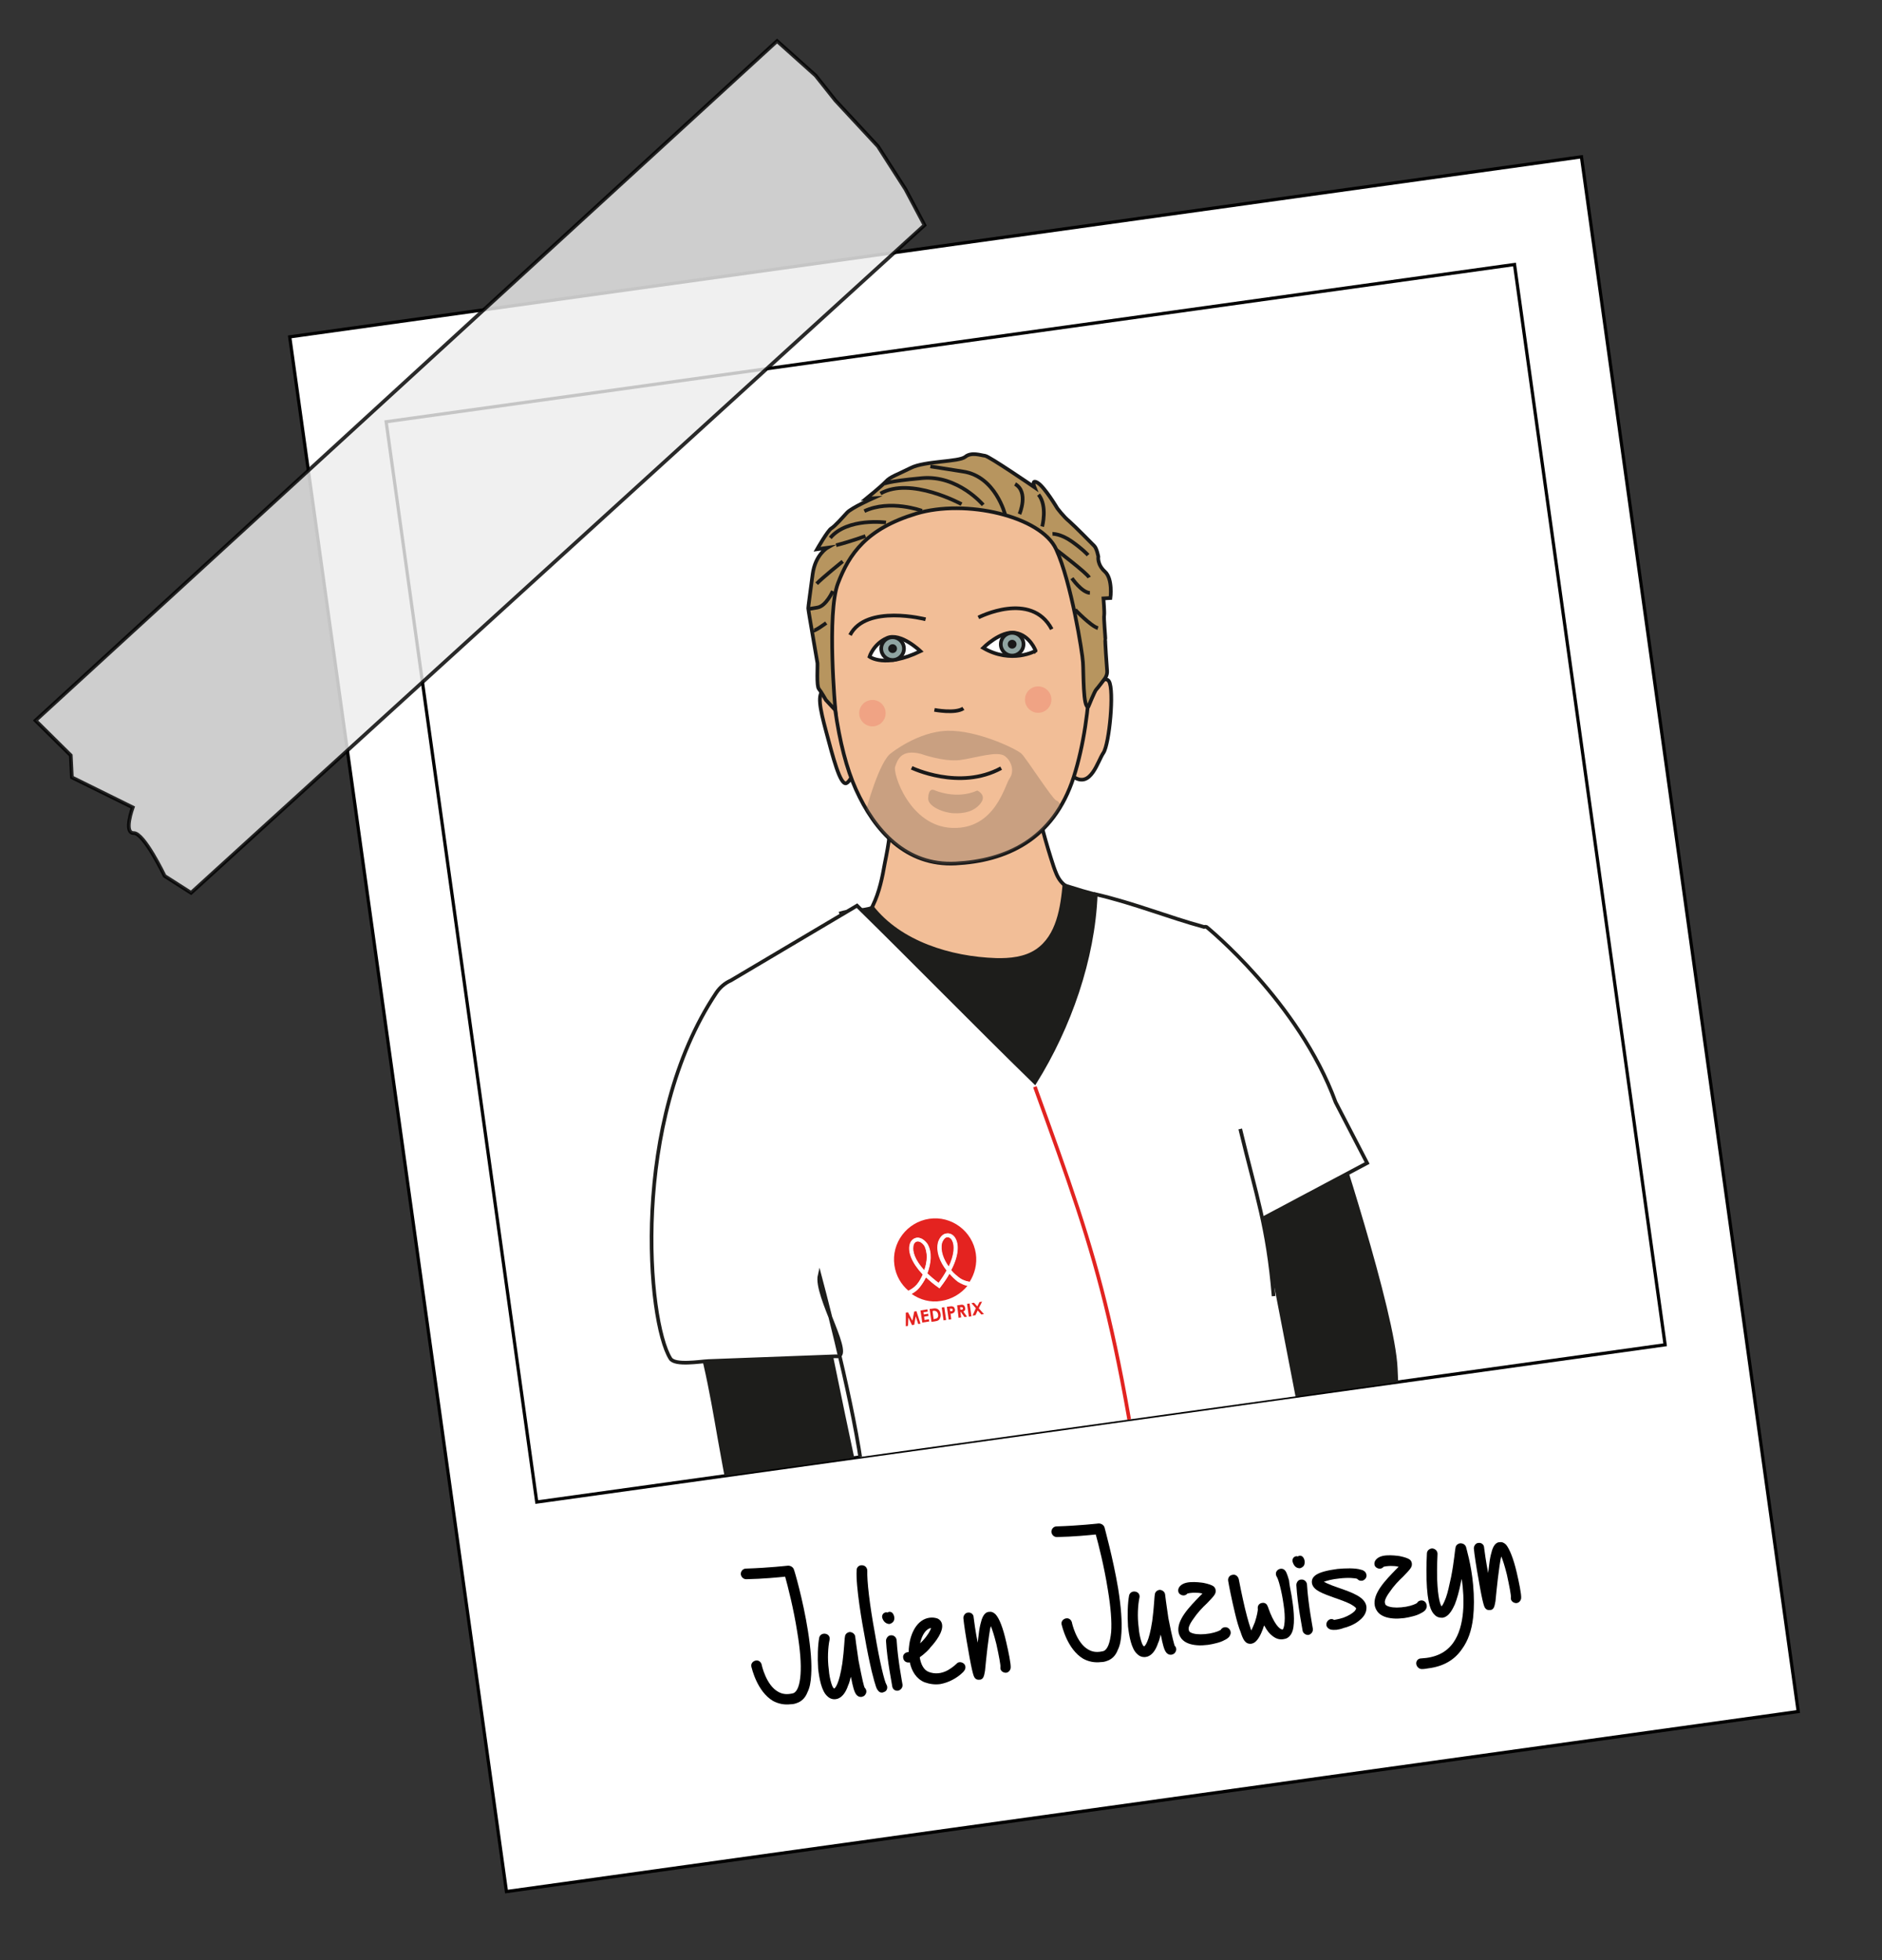 <?xml version="1.0" encoding="utf-8"?>
<!-- Generator: Adobe Illustrator 27.7.0, SVG Export Plug-In . SVG Version: 6.00 Build 0)  -->
<svg version="1.1" id="Calque_1" xmlns="http://www.w3.org/2000/svg" xmlns:xlink="http://www.w3.org/1999/xlink" x="0px" y="0px"
	 viewBox="0 0 513.2 534.6" style="enable-background:new 0 0 513.2 534.6;" xml:space="preserve">
<rect x="0" y="0" width="513.2" height="534.6" fill="#333333" stroke="none"/>
<style type="text/css">
	.st0{fill:#FFFFFF;stroke:#000000;stroke-width:0.88;stroke-miterlimit:9.994;}
	.st1{fill:none;stroke:#000000;stroke-width:0.88;stroke-miterlimit:9.994;}
	.st2{opacity:0.83;fill:#EDEDED;stroke:#000000;stroke-miterlimit:10;enable-background:new    ;}
	.st3{clip-path:url(#SVGID_00000009560248478660841200000001168758514295130041_);}
	.st4{fill:#1D1D1B;}
	.st5{fill:#F2BE97;stroke:#191919;stroke-miterlimit:10;}
	.st6{fill:#FFFFFF;stroke:#1D1D1B;stroke-miterlimit:10;}
	.st7{fill:none;stroke:#E12320;stroke-miterlimit:10;}
	.st8{fill:none;stroke:#A7ABB2;stroke-miterlimit:10;}
	.st9{fill:#E42320;}
	.st10{fill:#FFFFFF;}
	.st11{fill:none;stroke:#191919;stroke-miterlimit:10;}
	.st12{fill:#FFFFFF;stroke:#191919;stroke-miterlimit:10;}
	.st13{opacity:0.31;fill:#706051;}
	.st14{fill:#90A5A2;stroke:#191919;stroke-miterlimit:10;}
	.st15{fill:#191919;}
	.st16{fill:#B7955F;stroke:#191919;stroke-miterlimit:10;}
	.st17{opacity:0.21;fill:#E53C3C;}
</style>
<g id="Calque_1_00000116952112499906695690000014392743363189397176_">
	<g id="Calque_1_00000119812292586885982340000008570972663855308220_">
		<g id="Calque_1_00000106864647079323946240000016504184131957036975_">
			<g id="Calque_1_00000158722402119410528250000002647513604924835225_">
				<g id="Calque_1_00000147200950260710150510000000117183739109575830_">
					<g id="Calque_1_00000098934418046611181770000017694039436426270872_">
						<g>
							
								<rect x="106.9" y="65.3" transform="matrix(0.99 -0.138 0.138 0.99 -35.839 41.976)" class="st0" width="355.8" height="428.3"/>
							
								<rect x="124.4" y="92.2" transform="matrix(0.99 -0.138 0.138 0.99 -30.581 40.918)" class="st1" width="310.8" height="297.6"/>
						</g>
						<path class="st2" d="M252.1,61.4l-200,182.1l-7.2-4.6c0,0-5.6-11.7-8.4-11.7c-2.9,0.1-0.3-7-0.3-7L19.6,212l-0.3-6l-9.6-9.5
							L211.9,11.2l10.5,9.4l5.4,6.8l11.6,12.5l7.5,11.7L252.1,61.4z"/>
					</g>
				</g>
			</g>
		</g>
	</g>
</g>
<g>
	<defs>
		
			<rect id="SVGID_1_" x="124.4" y="92.2" transform="matrix(0.99 -0.138 0.138 0.99 -30.581 40.918)" width="310.8" height="297.6"/>
	</defs>
	<clipPath id="SVGID_00000155148171666873590710000000968413807917606810_">
		<use xlink:href="#SVGID_1_"  style="overflow:visible;"/>
	</clipPath>
	<g style="clip-path:url(#SVGID_00000155148171666873590710000000968413807917606810_);">
		<path class="st4" d="M363.6,306.7c0,0,16.9,51.1,17.5,66.5c0.6,15.5,4,58.9,4,58.9l-34.5-1.4l-10.8-105L363.6,306.7z"/>
		<path class="st4" d="M229.7,517.7c-4.9-4-7-10.5-8.7-16.5c-10.3-35.6-18.7-71.8-25.2-108.3c-2.4-13.7-4.7-27.7-10.2-40.4
			c9.4-1.3,19-2.1,28.4-3.4c3-0.4,6.3-0.8,9.1,0.4c9.4,48.3,20.4,95.3,29.5,142.2c0.6,3,1.2,6,1,9.1
			C252.7,513.2,240.9,512.3,229.7,517.7z"/>
		<path class="st5" d="M242.6,220.5c0.6,4.9-0.3,9.9-1.3,14.8c-0.7,4-1.5,8-3.3,11.7c-2.5,5.2-6.8,9.5-11.8,12.5
			c-0.4,0.3-0.9,0.5-1.1,1c-0.2,0.5-0.1,1.1,0.1,1.6c1.6,5.1,4.6,9.7,7.6,14.2c1.6,2.4,3.2,4.8,5.4,6.6c2.9,2.3,6.5,3.5,10.1,4.3
			c12.1,2.9,25.6,3.2,36.3-3.2c2.9-1.7,5.5-3.9,8.1-6.1c3.8-3.2,7.6-6.7,9.4-11.3c2.2-5.6,0.9-11.9-0.7-17.6
			c-1.4-4.9-8.8-4.6-12.1-8.6c-1-1.2-1.5-2.7-2-4.1c-2.1-6.4-3.9-13-5.2-19.6"/>
		<path class="st4" d="M289.8,240.8c-0.6,6.7-1.7,14.3-7.3,18.1c-3.1,2.1-7.1,2.5-10.9,2.4c-12.3-0.4-26-4.6-33.5-14.3
			c-3.7,1.2-5.7,0.5-9.4,1.7c7.4,21.6,25,38.2,43.8,51.1c4.4,3,9.4,6,14.6,5.3c7.2-1,11.6-8.4,14.2-15.2c2.9-7.6,5-15.6,4.9-23.8
			s-2.4-16.4-7.6-22.7c-3.3-0.9-3.3-0.9-6.5-1.9"/>
		<g>
			<path class="st6" d="M366.4,446.1c1.4,7.3-5.2,28-13.4,33.8c-9.2,6.6-29.9,15.1-29.9,15.1s-3.2-34-4-43.6
				c-0.1-0.9-1.8-0.2-2.7-0.3c-2.9-0.3,3.7,43.3,0.4,43.1c-25.2-1.3-62-0.6-77.2-17.8c0.2-25.7-4.8-77.5-4.8-77.5
				c-2.8-19.4-11.3-51.1-11.3-51.1c-1.3,5.6,9.8,23,4.4,22.1l-34.7,1.3c-2.3,0.1-9.2,1.3-10.4-0.7c-6.3-10.1-11-64.5,12.5-99.7
				c1-1.5,2.4-2.7,4-3.4l34.4-20.4c16.1,15.8,32.3,32.4,48.5,48.2c9.4-15.1,15.9-33.6,16.6-51.3c10.7,2.5,19.6,6.2,29.5,8.9
				c0,0,0.5-0.1,0.7,0c0,0,25.2,20.4,35.2,47.8l8.6,16.6l-28.4,15.1L366.4,446.1z"/>
			<path class="st6" d="M338.2,307.9c4.4,18.3,7.5,26.6,9.1,45.6"/>
			<path class="st7" d="M282.2,296.4c18.6,51.3,23.2,64.4,35.3,155.8"/>
			<path class="st8" d="M298.5,420.9c-15.5,4.6-31,9.3-46.5,13.9"/>
			<path class="st8" d="M323,419.4c8,1.7,16,3.3,23.9,5"/>
			<g>
				<g>
					<path class="st9" d="M247,358l0.6-0.1l1.2,2.3l0.5-2.5l0.6-0.1l1.1,3.4l-0.6,0.1l-0.7-2.1l-0.4,2.3l-0.6,0.1l-1-2.1l-0.1,2.3
						l-0.6,0.1L247,358z"/>
					<path class="st9" d="M251,357.4l1.9-0.3l0.1,0.6l-1.2,0.2l0.1,0.6l1.2-0.2l0.1,0.6l-1.2,0.2l0.1,0.9l1.2-0.2l0.1,0.6l-1.9,0.3
						L251,357.4z"/>
					<path class="st9" d="M253.5,357l0.8-0.1c0.6-0.1,1.1-0.1,1.5,0.2c0.4,0.3,0.6,0.7,0.7,1.3c0.1,0.6-0.1,1.1-0.4,1.5
						c-0.4,0.4-0.8,0.4-1.3,0.5l-0.8,0.1L253.5,357z M254.3,357.6l0.3,2.2l0.3-0.1c0.4-0.1,0.6-0.1,0.8-0.4c0.1-0.2,0.2-0.5,0.1-0.8
						c-0.1-0.7-0.6-1.1-1.3-1L254.3,357.6z"/>
					<path class="st9" d="M256.8,356.6l0.7-0.1l0.5,3.5l-0.7,0.1L256.8,356.6z"/>
					<path class="st9" d="M258.2,356.4l0.8-0.1c0.5-0.1,0.8,0,1,0.1c0.2,0.1,0.3,0.4,0.4,0.7c0.1,0.4-0.1,0.7-0.3,0.9
						c-0.3,0.2-0.6,0.3-0.9,0.3l0.2,1.5l-0.7,0.1L258.2,356.4z M259.1,357.6l0.3,0c0.3,0,0.4-0.2,0.4-0.4c0-0.2-0.2-0.3-0.5-0.3
						l-0.3,0L259.1,357.6z"/>
					<path class="st9" d="M261,356l0.8-0.1c0.4-0.1,0.8-0.1,1,0.1c0.2,0.1,0.3,0.4,0.4,0.7c0.1,0.5-0.1,0.8-0.5,1l1,1.4l-0.7,0.1
						l-1-1.4l-0.1,0l0.2,1.5l-0.7,0.1L261,356z M261.9,357.2l0.3,0c0.3,0,0.4-0.2,0.4-0.4c0-0.2-0.2-0.3-0.5-0.3l-0.3,0L261.9,357.2
						z"/>
					<path class="st9" d="M263.7,355.6l0.7-0.1l0.5,3.5l-0.7,0.1L263.7,355.6z"/>
					<path class="st9" d="M264.9,355.4l0.7-0.1l0.9,1l0.6-1.2l0.7-0.1l-0.9,1.8l1.4,1.6l-0.7,0.1l-1-1.1l-0.6,1.3l-0.8,0.1l0.9-2
						L264.9,355.4z"/>
				</g>
				<g>
					<path class="st9" d="M259.7,338.3c-0.3-0.6-0.8-0.9-1.3-0.9c-0.6,0-1.2,0.7-1.5,1.6c-0.5,2,0.4,4.5,1.9,6.5
						C260.4,342.1,260.4,339.6,259.7,338.3"/>
					<path class="st9" d="M258.9,347.4c-0.6,1.1-1.4,2.3-2.4,3.6l-0.3,0.4l-0.4-0.3c-1.3-0.9-2.4-1.9-3.3-2.7
						c-0.5,1-1.1,1.9-1.7,2.7c-0.7,0.9-1.5,1.4-2.2,1.8c2.3,1.6,5.1,2.4,8,1.9c2.9-0.4,5.5-2,7.2-4.1c-0.7-0.1-1.6-0.5-2.6-1.1
						C260.4,349,259.6,348.2,258.9,347.4"/>
					<path class="st9" d="M252,339.7c-0.6-0.8-1.3-1.2-1.9-1.2c0,0,0,0-0.1,0c-0.5,0.1-0.8,0.5-1,1.2c-0.3,1.5,0.4,3.9,3,6.7
						C252.9,344.1,253,341.5,252,339.7"/>
					<path class="st9" d="M251.6,347.6c-3.1-3.3-4-6.1-3.6-8c0.2-1.1,0.9-1.8,1.8-2c1-0.2,2.1,0.4,3,1.6l0,0c1.4,2.3,1,5.5,0,8.1
						c0.9,0.9,1.9,1.7,3.1,2.6c0.9-1.2,1.6-2.3,2.2-3.4c-1.8-2.3-3-5.2-2.3-7.8l0,0c0.5-1.4,1.4-2.3,2.4-2.3
						c0.9-0.1,1.7,0.5,2.3,1.4c0.9,1.7,0.9,4.7-1.2,8.6c0.7,0.9,1.6,1.6,2.4,2.2c1,0.7,2,0.9,2.7,1c1.4-2.2,2.1-4.9,1.7-7.7
						c-0.9-6.1-6.6-10.4-12.7-9.5c-6.1,0.9-10.4,6.6-9.5,12.7c0.4,2.8,1.8,5.2,3.8,6.9c0.6-0.3,1.5-0.8,2.3-1.7
						C250.6,349.6,251.2,348.6,251.6,347.6"/>
					<path class="st10" d="M264.5,349.6c-0.6-0.1-1.6-0.3-2.7-1c-0.8-0.6-1.7-1.3-2.4-2.2c2.1-4,2.1-7,1.2-8.6
						c-0.5-1-1.4-1.5-2.3-1.4c-1.1,0.1-1.9,0.9-2.4,2.3l0,0c-0.7,2.6,0.6,5.5,2.3,7.8c-0.6,1.1-1.3,2.2-2.2,3.4
						c-1.2-0.9-2.2-1.8-3.1-2.6c1-2.7,1.4-5.8,0-8.1l0,0c-0.9-1.2-2-1.8-3-1.6c-0.9,0.2-1.5,0.9-1.8,2c-0.4,1.9,0.5,4.7,3.6,8
						c-0.5,1-1,2-1.7,2.8c-0.8,1-1.7,1.5-2.3,1.7c0.3,0.2,0.6,0.5,0.9,0.7c0.6-0.3,1.4-0.9,2.2-1.8c0.6-0.7,1.2-1.6,1.7-2.7
						c0.9,0.9,2,1.8,3.3,2.7l0.4,0.3l0.3-0.4c1-1.3,1.8-2.5,2.4-3.6c0.8,0.8,1.6,1.6,2.3,2.1c0.9,0.6,1.9,0.9,2.6,1.1
						C264,350.3,264.3,349.9,264.5,349.6 M252.1,346.5c-2.6-2.8-3.3-5.2-3-6.7c0.1-0.7,0.5-1.1,1-1.2c0,0,0,0,0.1,0
						c0.6-0.1,1.3,0.3,1.9,1.2C253,341.5,252.9,344.1,252.1,346.5 M256.8,339c0.4-1,0.9-1.6,1.5-1.6c0.5,0,1,0.3,1.3,0.9
						c0.7,1.3,0.7,3.8-1,7.3C257.2,343.5,256.3,341,256.8,339"/>
				</g>
			</g>
		</g>
		<g>
			<path class="st5" d="M229.7,192.1c0,0-3.1-5.2-5-4c-1.9,1.2-1.2,4.8,0.6,11.5c1.8,6.7,3.8,14.7,5.5,14c1.7-0.7,3.8-7.8,3.8-7.8
				L229.7,192.1z"/>
			<path class="st5" d="M294.2,190.2c0,0,6.7-6.8,8.2-4.4c1.5,2.4,0.1,17.1-1.5,19.5c-1.6,2.3-3.4,9.7-8.1,6.6
				C288.1,208.7,294.2,190.2,294.2,190.2z"/>
			<path class="st5" d="M260.4,134.9c0,0-34.5,6-34.5,28.5s2.4,40.6,7.5,51.9c5.1,11.3,13.7,20.9,27.2,20.2
				c13.4-0.7,26.6-6.2,32.2-23.6c5.5-17.4,5.5-39.9,2.4-51C292.1,149.8,285.9,132.7,260.4,134.9z"/>
			<path class="st11" d="M254.8,193.6c0,0,5.7,1.1,7.9-0.4"/>
			<path class="st11" d="M248.6,209.4c0,0,13,6.3,24.4,0.1"/>
			<path class="st11" d="M266.8,168.4c0,0,14.4-7.4,20,3.2"/>
			<path class="st11" d="M252.4,168.9c0,0-16.2-4.2-20.6,4.3"/>
			<path class="st12" d="M268.1,176.7c0,0,4.8-4.8,8.8-4.1c4,0.7,5.5,4.9,5.5,4.9S275.8,181.2,268.1,176.7z"/>
			<path class="st12" d="M251,177.6c0,0-5.4-5.2-9.1-3.6s-4.8,5.1-4.8,5.1S241.3,182.3,251,177.6z"/>
			<path class="st13" d="M288,218.3c-1.1-0.5-8.1-11.4-9.4-12.7c-1.3-1.3-12.1-6.5-20.2-6.3c-8.1,0.2-15.4,6.1-15.4,6.1
				c-3.2,2.1-6.8,15.4-6.8,15.4c9.7,16.4,23.1,14.8,23.1,14.8c22.6-0.6,29.9-15.7,29.9-15.7S289.1,218.7,288,218.3z M275.3,212.3
				c-1.3,1.8-3.9,13.9-15.6,13.5c-11.7-0.4-16.3-15-15.6-16.7c0.6-1.7,1.5-4.9,7-3.5c0,0,6.1,2.2,10.6,1.7
				c4.5-0.6,10.2-2.6,12.3-1.1C276,207.7,276.6,210.5,275.3,212.3z"/>
			<path class="st13" d="M254.8,215.5c0,0,5.9,2.7,11.7,0.1c0,0,2.7,1.2,0.9,3.5c-1.8,2.3-4.6,2.8-7.3,2.7s-7.1-1.8-7-4.1
				C253.2,215.3,254.1,215.2,254.8,215.5z"/>
			<circle class="st14" cx="276" cy="175.7" r="3.1"/>
			<circle class="st15" cx="276" cy="175.7" r="1.2"/>
			<circle class="st14" cx="243.4" cy="176.9" r="3.1"/>
			<circle class="st15" cx="243.4" cy="176.9" r="1.2"/>
			<path class="st16" d="M296.8,192.7c0,0,1.7-4.2,2.1-4.6c0.4-0.4,2.2-2.8,2.2-2.8s0.9-1,0.8-2.3c-0.1-1.2-0.6-8.4-0.5-8.6
				c0.1-0.2-0.5-6-0.3-6.7c0.1-0.7-0.2-4.5-0.2-4.5l1.9-0.1c0,0,0.7-5.2-1.5-7.2c-2.2-2-1.8-4.1-1.8-4.1s-0.4-2.2-1.1-2.9
				c-0.7-0.7-5.2-5.3-6.8-6.7c-1.6-1.3-3.3-3.6-3.3-3.6s-3.4-5.7-5.3-6.9c-1.9-1.2-0.9,1.2-0.9,1.2s-12.4-8.5-13.5-8.6
				s-3.7-1.1-5.4,0.3c-1.7,1.4-11,1.1-14.8,3s-5.6,2.4-6.8,3.7s-5.4,4.7-5.4,4.7l1.8-0.1c0,0-5.8,2.6-7,3.9s-3.3,3.7-4.3,4.3
				s-3.9,5.7-3.9,5.7l2.8-0.4c0,0-3.3,1.9-4,7.2c-0.7,5.4-1.2,8.8-1.2,9.3c0,0.6,2.4,14.1,2.5,14.9c0.1,0.8-0.3,6.3,0.4,7.1
				c0.6,0.7,1.9,3,1.9,3l2.6,2.8c0,0-2.4-26.5,0.7-34.6s7.8-14.9,21.3-19s34.1,0.7,38.2,9.7c4.1,8.9,7.2,28.4,7.3,30.8
				C295.5,183.2,295.3,193.5,296.8,192.7z"/>
			<path class="st11" d="M268.1,137.7c0,0-6.9-8.2-16.7-7.3c-9.8,0.9-10.4,1.6-10.4,1.6"/>
			<path class="st11" d="M262.2,137.5c0,0-13.9-7.6-22.1-2.9"/>
			<path class="st11" d="M251.4,139.3c0,0-8.7-3.2-15.7,0.1"/>
			<path class="st11" d="M241.6,142.5c0,0-10.5-1.4-15.2,4.2"/>
			<path class="st11" d="M236,146.2c0,0-4.1,1.5-8,2.5"/>
			<path class="st11" d="M274.1,140.4c0,0-2.6-10.5-11.5-11.8c-8.9-1.4-8.9-1.4-8.9-1.4"/>
			<path class="st11" d="M278,140.2c0,0,2.6-6-1.2-8.2"/>
			<path class="st11" d="M284.2,143.6c0,0,1.5-5.6-1-8.7"/>
			<path class="st11" d="M287,145.6c0,0,2.2-0.1,5.3,2.1c3.1,2.2,4.4,3.7,4.4,3.7"/>
			<path class="st11" d="M288.1,150c0,0,8.3,6.3,8.9,7.5"/>
			<path class="st11" d="M292.3,157.7c0,0,2.7,3.9,4.9,4"/>
			<path class="st11" d="M229.8,153.1c0,0-5.7,4.6-7.1,6.1"/>
			<path class="st11" d="M227.1,161.2c0,0-1.8,4.1-4.2,4.5s-2.4,0.4-2.4,0.4"/>
			<path class="st11" d="M225.3,169.9c0,0-3.6,2.7-3.7,2"/>
			<path class="st11" d="M293.2,166.3c0,0,4.3,4.5,6.2,5"/>
			<circle class="st17" cx="283.1" cy="190.8" r="3.6"/>
			<circle class="st17" cx="237.9" cy="194.5" r="3.6"/>
		</g>
	</g>
</g>
<g>
	<path d="M220.3,444.7c0.8,5,1.1,9.1,0.9,12.1c-0.1,2-0.4,3.5-1,4.7c-0.6,1.6-1.7,2.6-3,3c-0.5,0.2-1.1,0.3-1.6,0.3
		c-1.7,0.2-3.3-0.1-4.8-0.9c-4.4-2.6-5.8-9-5.9-9.3c-0.2-0.8,0.3-1.5,1.1-1.7c0.8-0.2,1.5,0.3,1.7,1.1c0,0.1,1.2,5.6,4.5,7.4
		c1.2,0.7,2.5,0.8,4.1,0.4c1.1-0.4,1.8-2.2,2-5.2c0.2-2.8-0.1-6.7-0.9-11.5c-1-6.4-2.6-12.6-3.3-15.1c-1.9,0.2-5.9,0.6-10.6,0.7
		c-0.8,0-1.4-0.6-1.5-1.4c0-0.8,0.6-1.5,1.4-1.5c6.3-0.2,11.4-0.8,11.5-0.8c0.7,0,1.4,0.4,1.6,1.1
		C216.6,428.2,219,436.4,220.3,444.7z"/>
	<path d="M235.8,460.3c0.5,0.5,0.6,1.2,0.2,1.8c-0.2,0.4-0.6,0.6-1.1,0.7c-0.3,0-0.6,0-0.9-0.2c-0.7-0.4-1.1-1.3-1.6-3.5
		c-0.1-0.5-0.2-1.1-0.4-1.8c-0.2,0.8-0.4,1.7-0.7,2.3c-0.7,2.1-1.7,3.3-2.9,3.7c-1,0.3-2,0.1-2.8-0.7c-1.6-1.4-2.2-4.9-2.5-7.5
		c-0.2-3.1-0.1-6.4,0.3-8.5c0.2-0.8,1-1.2,1.8-1c0.8,0.2,1.2,0.9,1,1.7c-0.4,1.9-0.6,5.1-0.2,8c0.1,1.5,0.4,2.8,0.7,3.8
		c0.3,1,0.6,1.4,0.8,1.4c0.2-0.1,1.3-1,2.2-6.9c0.5-3.6,0.6-7.1,0.7-7.1c0-0.8,0.6-1.3,1.3-1.4c0.7,0,1.4,0.5,1.5,1.2
		c0,0.1,0.4,3.2,0.9,6.5C235.2,458.5,235.6,460,235.8,460.3z"/>
	<path d="M241.7,459.4c0.4,0.6,0.3,1.5-0.3,1.9c-0.2,0.1-0.4,0.2-0.7,0.3c-0.5,0.1-1-0.1-1.3-0.6c-0.3-0.3-0.6-0.8-1.7-5.2
		c-0.6-2.6-1.3-5.9-1.9-9.4c-0.6-3.1-2.5-13.8-2.2-18.2c0-0.8,0.7-1.4,1.5-1.3c0.8,0,1.4,0.7,1.4,1.5c-0.1,2.7,0.6,9.1,2.1,17.2
		C239.9,453.4,241.2,458.6,241.7,459.4z"/>
	<path d="M240.6,441.3c-0.2-0.6,0.1-1.3,0.7-1.5c0.2-0.1,0.5-0.1,0.7,0c0.5-0.4,1.2-0.2,1.5,0.3c0.4,0.6,0.5,1.4,0.2,2
		c-0.2,0.4-0.7,0.7-1.1,0.8c-0.1,0-0.2,0-0.3,0C241.8,442.8,241,442.5,240.6,441.3z M243.3,459.9c0-0.3-1.4-7-1.7-12.4
		c0-0.7,0.6-1.5,1.3-1.5c0.8-0.1,1.5,0.5,1.6,1.3c0.3,5.3,1.6,12,1.6,12.1c0.1,0.8-0.4,1.5-1.2,1.7l-0.1,0
		C244.1,461.2,243.4,460.7,243.3,459.9z"/>
	<path d="M262.8,453.7c0.6,0.5,0.6,1.4,0.1,2c0,0.1-1.2,1.4-3.1,2.4c-1.1,0.6-2.3,1-3.4,1.2c-1.5,0.2-2.9,0-4.3-0.5
		c-2.2-0.9-3.5-3-4-5.4l-0.2,0c-0.8,0.1-1.5-0.4-1.6-1.2c-0.2-0.8,0.4-1.5,1.2-1.6c0.1,0,0.2,0,0.3-0.1c0-0.5,0-1,0.1-1.6
		c0.2-1.9,0.8-3.6,1.6-4.9c1-1.6,2.4-2.6,4-2.8c0.8-0.1,1.5,0,2.1,0.2c0.7,0.3,1.2,0.9,1.3,1.7c0.3,2-1.8,4.7-3.1,6.1
		c-0.4,0.6-1.6,1.8-3,2.8c0.3,1.9,1.1,3.5,2.5,4c1.6,0.6,3.4,0.5,5.2-0.5c1.4-0.8,2.4-1.8,2.4-1.8
		C261.3,453.2,262.2,453.2,262.8,453.7z M250.9,448.2l0.7-0.7c1.4-1.5,2.1-2.8,2.3-3.5C252.5,444.2,251.4,445.9,250.9,448.2z"/>
	<path d="M274.4,447.9c0.6,2.6,1.3,5.9,1.2,7c-0.1,0.8-0.8,1.4-1.5,1.3c-0.8-0.1-1.4-0.7-1.3-1.5c0.1-0.5-0.4-3.1-1.1-6.3
		c-0.6-2.4-1.1-3.9-1.5-4.9c-0.2,0.5-0.3,1.4-0.5,2.6c-0.3,2.1-0.6,4.6-0.8,6.6c-0.1,1.2-0.2,2.2-0.3,3l-0.2,1
		c-0.1,0.3-0.2,1.2-1.1,1.4l-0.2,0c-0.5,0.1-1-0.1-1.3-0.5c-0.2-0.3-0.6-0.7-1.8-7.8c-0.6-3.2-1.2-7.2-1.3-8.5
		c0-0.8,0.6-1.5,1.3-1.5c0.8-0.1,1.5,0.5,1.5,1.3c0.1,0.9,0.5,3.8,1.1,6.9l0.4-3.2c0.2-1.4,0.5-2.4,0.7-3.1c0.2-0.5,0.7-2.1,2.1-2.1
		c0.5-0.1,1.1,0.1,1.7,0.7C272.5,441.4,273.5,443.9,274.4,447.9z"/>
	<path d="M304.9,433.2c0.8,5,1.1,9.1,0.9,12.1c-0.1,2-0.4,3.5-1,4.7c-0.6,1.6-1.7,2.6-3,3c-0.5,0.2-1.1,0.3-1.6,0.3
		c-1.7,0.2-3.3-0.1-4.8-0.9c-4.4-2.6-5.8-9-5.9-9.3c-0.2-0.8,0.3-1.5,1.1-1.7c0.8-0.2,1.5,0.3,1.7,1.1c0,0.1,1.2,5.6,4.5,7.4
		c1.2,0.7,2.5,0.8,4.1,0.4c1.1-0.4,1.8-2.2,2.1-5.2c0.2-2.8-0.1-6.7-0.9-11.5c-1-6.4-2.6-12.6-3.3-15.1c-1.9,0.2-5.9,0.6-10.6,0.7
		c-0.8,0-1.4-0.6-1.5-1.4c0-0.8,0.6-1.5,1.4-1.5c6.3-0.2,11.4-0.8,11.5-0.8c0.7,0,1.4,0.4,1.6,1.1
		C301.2,416.7,303.5,424.9,304.9,433.2z"/>
	<path d="M320.3,448.8c0.5,0.5,0.6,1.2,0.2,1.8c-0.2,0.4-0.6,0.6-1.1,0.7c-0.3,0-0.6,0-0.9-0.2c-0.7-0.4-1.1-1.3-1.6-3.5
		c-0.1-0.5-0.2-1.1-0.4-1.8c-0.2,0.8-0.4,1.7-0.7,2.3c-0.7,2.1-1.7,3.3-2.9,3.7c-1,0.3-2,0.1-2.8-0.7c-1.6-1.4-2.2-4.9-2.5-7.5
		c-0.2-3.1-0.1-6.4,0.3-8.5c0.2-0.8,1-1.2,1.8-1c0.8,0.2,1.2,0.9,1,1.7c-0.4,1.9-0.6,5.1-0.2,8c0.1,1.5,0.4,2.8,0.7,3.8
		c0.3,1,0.6,1.4,0.8,1.4c0.2-0.1,1.3-1,2.2-6.9c0.5-3.6,0.6-7.1,0.7-7.1c0-0.8,0.6-1.3,1.3-1.4c0.7,0,1.4,0.5,1.5,1.2
		c0,0.1,0.4,3.2,0.9,6.5C319.7,447,320.2,448.4,320.3,448.8z"/>
	<path d="M335.5,445.8c-0.2,0.6-0.7,1.1-1.6,1.5c-0.5,0.3-1.3,0.6-2.1,0.8c-0.8,0.2-1.6,0.4-2.4,0.5c-1,0.1-2,0.2-3,0.1
		c-3.8-0.3-4.7-2.2-5-3.4c-0.7-3.4,3-7.1,5.7-9.9l0.8-0.8c-0.5-0.1-0.9-0.2-1.5-0.2c-1.7-0.1-2.5,0.2-2.6,0.2
		c-0.5,0.6-1.3,0.7-2,0.2c-0.6-0.4-0.7-1.3-0.2-2c0.6-0.8,1.6-1.2,3-1.3c1.4-0.1,2.9,0.1,3.6,0.2c1.4,0.3,2.3,0.6,2.8,1
		c0.3,0.3,0.5,0.7,0.5,1.1c0.1,1-0.7,1.7-2.4,3.5c-1.2,1.1-2.6,2.6-3.6,4.1c-1.4,1.9-1.5,2.8-1.3,3.2c0,0.2,0.1,0.6,1.2,0.9
		c1.1,0.3,2.7,0.3,4.5,0c1.7-0.3,2.7-0.8,3-1c0.3-0.6,1.1-0.9,1.8-0.6C335.4,444.2,335.8,445.1,335.5,445.8z"/>
	<path d="M352.2,435.2c0.5,3,1,7.1,0.3,9.5c-0.5,1.6-1.5,2.2-2.3,2.3c-0.8,0.2-2,0.2-3.3-0.9c-0.7-0.5-1.4-1.4-2-2.5l-0.2-0.3
		c-0.4,1.3-1.1,3.1-2,4.1c-0.5,0.6-1,0.8-1.5,0.9c-0.2,0-0.3,0-0.5,0c-1.2-0.1-1.8-1.3-2.4-3.2c-0.5-1.2-1-2.9-1.5-5
		c-0.9-3.7-1.7-7.7-1.9-9c-0.1-0.8,0.4-1.5,1.2-1.6c0.8-0.2,1.5,0.4,1.7,1.2c0.2,1.1,0.9,4.6,1.7,8c0.8,3.3,1.4,5.1,1.7,6
		c0.3-0.6,0.6-1.3,1-2.3c0.6-1.8,0.8-3.2,0.8-3.5c-0.2-1.1,0.5-1.6,1-1.7c0.7-0.2,1.5,0.1,1.7,1c0.1,0,0.1,0,0.1,0.2
		c1.5,4.3,3.1,6.1,4,6c0.1-0.1,0.4-0.6,0.5-2.1c0.1-1.2,0-2.9-0.3-4.8c-0.5-3.6-1.4-6.8-1.8-7.4c-0.4-0.6-0.4-1.4,0.2-1.9
		c0.6-0.5,1.5-0.5,2,0.1c0.2,0.2,0.5,0.6,1.1,2.7C351.6,432.1,351.9,433.7,352.2,435.2z"/>
	<path d="M352.5,426c-0.2-0.6,0.1-1.3,0.7-1.5c0.2-0.1,0.5-0.1,0.7,0c0.5-0.4,1.2-0.2,1.5,0.3c0.4,0.6,0.5,1.4,0.2,2.1
		c-0.2,0.4-0.7,0.7-1.1,0.8c-0.1,0-0.2,0-0.3,0C353.6,427.6,352.9,427.3,352.5,426z M355.2,444.7c0-0.3-1.4-7-1.7-12.4
		c0-0.7,0.5-1.5,1.3-1.5c0.8-0.1,1.5,0.5,1.6,1.3c0.3,5.3,1.6,12,1.6,12.1c0.1,0.8-0.4,1.5-1.2,1.7l-0.1,0
		C356,445.9,355.3,445.4,355.2,444.7z"/>
	<path d="M372.6,429.4c0.2,0.8-0.4,1.5-1.1,1.7c-0.6,0.1-1.1-0.1-1.4-0.5c-0.5-0.2-2.4-0.4-4.9-0.1c-2,0.2-3.4,0.6-4.2,0.9l0.8,0.4
		c0.9,0.4,1.9,0.8,3.1,1.2c3.7,1.3,7.3,2.5,7.7,5.1c0.1,1-0.1,2.5-2.1,4c-1.4,1.1-3.2,1.7-4.1,1.9c-0.7,0.3-1.4,0.4-2,0.5l-0.2,0
		c-0.5,0-1.8,0.2-2.4-0.9c-0.3-0.7,0-1.5,0.7-1.9c0.4-0.2,0.9-0.2,1.3,0.1c0.4-0.1,1.3-0.2,2.5-0.6c1.4-0.5,2.5-1.2,3.1-1.8
		c0.1-0.2,0.4-0.5,0.4-0.7c0-0.1-0.1-0.4-1.5-1.2c-1.2-0.6-2.8-1.2-4.3-1.7c-3.3-1.2-5.7-2-6.2-3.8c-0.2-0.8,0-1.6,0.7-2.2
		c1.2-1.1,4-1.6,6.2-1.9c2-0.2,4.9-0.3,6.4,0.2C372.1,428.3,372.5,428.9,372.6,429.4z"/>
	<path d="M389,438.5c-0.2,0.6-0.7,1.1-1.6,1.5c-0.5,0.3-1.3,0.6-2.1,0.8c-0.8,0.2-1.6,0.4-2.4,0.5c-1,0.1-2,0.2-3,0.1
		c-3.8-0.3-4.7-2.2-5-3.4c-0.7-3.4,3-7.1,5.7-9.9l0.8-0.8c-0.5-0.1-0.9-0.2-1.5-0.2c-1.7-0.1-2.5,0.2-2.6,0.2
		c-0.5,0.6-1.3,0.7-2,0.2c-0.6-0.4-0.7-1.3-0.2-2c0.6-0.8,1.6-1.2,3-1.3c1.4-0.1,2.9,0.1,3.6,0.2c1.4,0.3,2.3,0.6,2.8,1
		c0.3,0.3,0.5,0.7,0.5,1.1c0.1,1-0.7,1.7-2.4,3.5c-1.2,1.1-2.6,2.6-3.6,4.1c-1.4,1.9-1.5,2.8-1.3,3.2c0,0.2,0.1,0.6,1.2,0.9
		c1.1,0.3,2.7,0.3,4.5,0c1.7-0.3,2.7-0.8,3-1c0.3-0.6,1.1-0.9,1.8-0.6C388.9,436.9,389.2,437.8,389,438.5z"/>
	<path d="M399.8,422c0,0.2,1.4,4.6,1.9,10.2c0.3,3.3,0.3,6.3,0,9c-0.4,3.5-1.4,6.3-3,8.5c-2.1,3.1-5.2,4.8-9.2,5.3
		c-0.6,0.1-1.1,0.2-1.8,0.2c-0.7,0-1.4-0.6-1.5-1.4c-0.1-0.8,0.5-1.5,1.3-1.5c4-0.2,6.9-1.6,8.8-4.3c3.2-4.5,3.1-11.9,2.3-17.4
		l-0.2,0.8c-0.5,2.6-1.1,4.7-1.7,6.2c-0.4,0.8-1.4,3.3-3.3,3.6l-0.3,0c-0.5,0-1.3-0.1-2-0.9c-0.8-0.8-1.9-2.7-2.1-9.6
		c-0.1-3.6,0.1-6.8,0.1-7c0-0.8,0.7-1.4,1.5-1.4c0.8,0.1,1.4,0.7,1.4,1.5c0,0.1-0.2,3.4-0.1,7c0.2,5.2,0.9,6.9,1.2,7.3
		c0.2-0.2,0.6-0.8,1.2-2.4c0.5-1.4,0.9-3.3,1.4-5.6c0.8-4,1.1-7.9,1.2-7.9c0-0.7,0.6-1.2,1.3-1.3C399,420.9,399.6,421.3,399.8,422z"
		/>
	<path d="M413.6,428.9c0.6,2.6,1.3,5.9,1.2,7c-0.1,0.8-0.8,1.4-1.5,1.3c-0.8-0.1-1.4-0.7-1.3-1.5c0.1-0.5-0.4-3.1-1.1-6.3
		c-0.6-2.4-1.1-3.9-1.5-4.9c-0.2,0.5-0.3,1.4-0.5,2.6c-0.3,2.1-0.6,4.6-0.8,6.6c-0.1,1.2-0.2,2.2-0.3,3l-0.2,1
		c-0.1,0.3-0.2,1.2-1.1,1.4l-0.2,0c-0.5,0.1-1-0.1-1.3-0.5c-0.2-0.3-0.6-0.7-1.8-7.8c-0.6-3.2-1.2-7.2-1.3-8.5
		c0-0.8,0.6-1.5,1.3-1.5c0.8-0.1,1.5,0.5,1.5,1.3c0.1,0.9,0.5,3.8,1.1,6.9l0.4-3.2c0.2-1.4,0.5-2.4,0.7-3.1c0.2-0.5,0.7-2.1,2.1-2.1
		c0.5-0.1,1.1,0.1,1.7,0.7C411.6,422.4,412.7,425,413.6,428.9z"/>
</g>
</svg>
